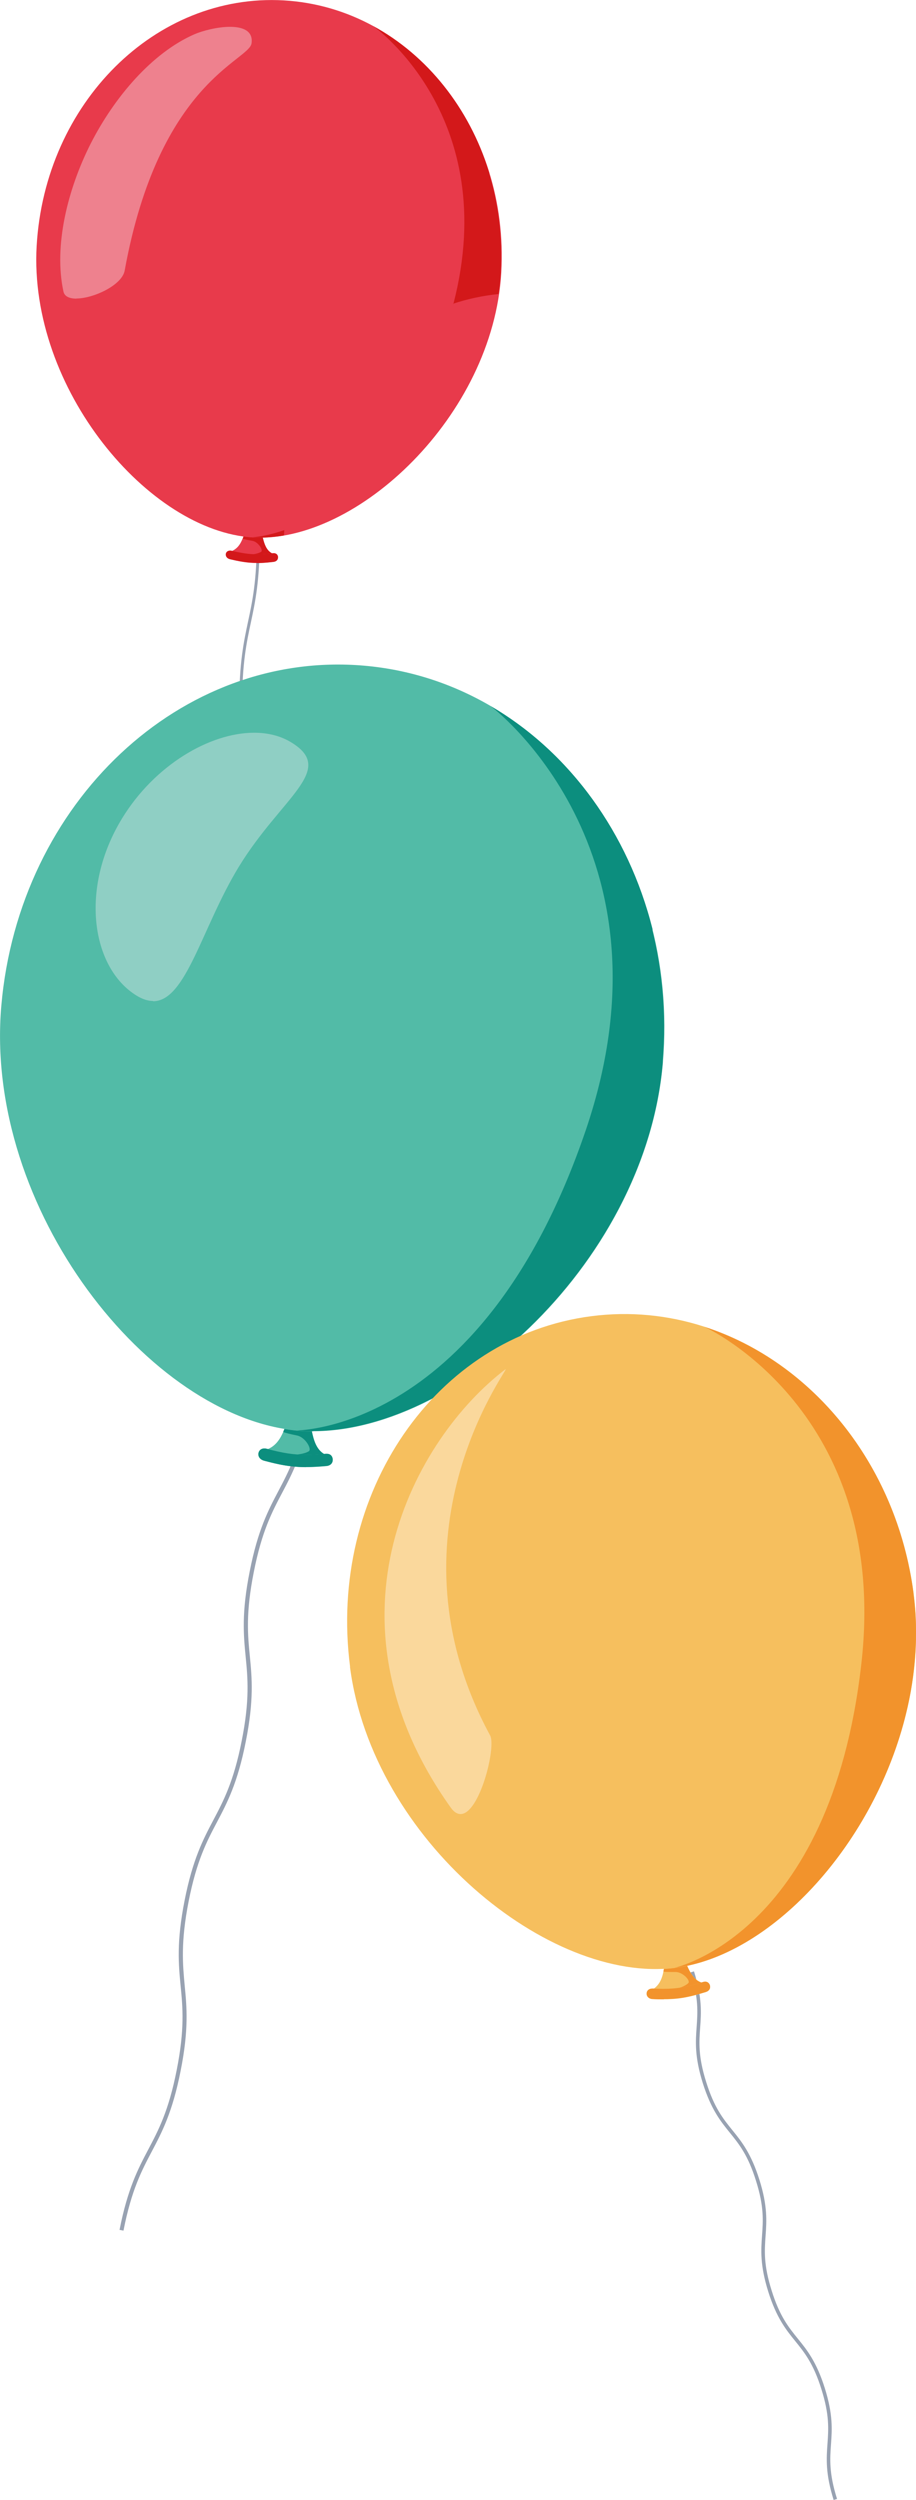 <?xml version="1.0" encoding="UTF-8"?>
<svg id="_レイヤー_2" data-name="レイヤー 2" xmlns="http://www.w3.org/2000/svg" viewBox="0 0 69.73 190.11">
  <defs>
    <style>
      .cls-1 {
        fill: #98a2b2;
      }

      .cls-2 {
        fill: #fad89c;
      }

      .cls-3 {
        fill: #1aaaad;
      }

      .cls-4 {
        fill: #ee818e;
      }

      .cls-5 {
        fill: #52bba7;
      }

      .cls-6 {
        fill: #8fcfc4;
      }

      .cls-7 {
        fill: #987d42;
      }

      .cls-8 {
        fill: #f2932c;
      }

      .cls-9 {
        fill: #00655c;
      }

      .cls-10 {
        fill: #d7293d;
      }

      .cls-11 {
        fill: #bd1a21;
      }

      .cls-12 {
        fill: #d3181a;
      }

      .cls-13 {
        fill: #0c8e7e;
      }

      .cls-14 {
        fill: #e83a4b;
      }

      .cls-15 {
        fill: #f6bf5e;
      }

      .cls-16 {
        fill: #ee731f;
      }
    </style>
  </defs>
  <g id="_レイヤー_1-2" data-name="レイヤー 1">
    <g>
      <path class="cls-1" d="M18.43,103.78h-.22c0-3.15.34-4.75.67-6.3.33-1.54.67-3.12.67-6.25s-.34-4.71-.67-6.25c-.33-1.55-.67-3.15-.67-6.3s.34-4.75.67-6.3c.33-1.54.67-3.12.67-6.25s-.34-4.71-.67-6.25c-.33-1.55-.67-3.15-.67-6.3s.34-4.75.67-6.3c.33-1.54.67-3.12.67-6.25h.22c0,3.15-.34,4.75-.67,6.3-.33,1.54-.67,3.12-.67,6.25s.34,4.71.67,6.25c.33,1.55.67,3.15.67,6.3s-.34,4.75-.67,6.3c-.33,1.54-.67,3.12-.67,6.25s.34,4.71.67,6.25c.33,1.55.67,3.15.67,6.3s-.34,4.75-.67,6.3c-.33,1.54-.67,3.12-.67,6.25"/>
      <path class="cls-14" d="M20.71,42.08c.94.49-.68.2-1.52.15-.21-.01-.49-.01-.75-.01-.77,0-1.51,0-.78-.32,1.14-.5.81-2.23,1.65-2.18.84.05.42,1.84,1.39,2.35"/>
      <path class="cls-10" d="M18.48,40.95c.02-.05.04-.1.06-.15h0s-.04.1-.06.15Z"/>
      <path class="cls-12" d="M19.56,42.15c-.1,0-.2,0-.29,0,.23-.03.47-.1.61-.19.17-.11-.21-.75-.66-.83-.85-.15-.71-.18-.73-.18h0c.02-.05.04-.1.06-.15.23.03.46.05.69.07,0,0,.02,0,.03,0,.18.01.36.02.54.02.07,0,.14,0,.2,0,.11.47.27.96.69,1.19-.43.05-.79.08-1.13.08"/>
      <path class="cls-14" d="M21.16,42.35c.02.18-.09.34-.33.37-1.34.16-2.02.12-3.32-.19-.24-.06-.35-.24-.31-.41.04-.17.2-.28.43-.23,1.24.29,1.89.33,3.16.18.23-.03.36.11.38.28"/>
      <path class="cls-12" d="M19.54,42.8c-.64,0-1.21-.09-2.03-.28-.21-.05-.32-.19-.32-.34,0-.02,0-.05,0-.07.03-.14.15-.24.32-.24.04,0,.07,0,.11.01.78.18,1.32.27,1.93.27.36,0,.75-.03,1.23-.08.02,0,.04,0,.06,0,.19,0,.3.12.32.29,0,.01,0,.03,0,.04,0,.16-.11.3-.34.33-.5.06-.91.09-1.29.09"/>
      <path class="cls-14" d="M2.79,18.7c-.62,10.87,8.56,21.71,16.47,22.17,7.91.46,18.27-9.26,18.9-20.14C38.78,9.86,31.37.59,21.6.03,11.84-.53,3.42,7.83,2.79,18.7"/>
      <path class="cls-11" d="M19.8,40.88c-.18,0-.36,0-.54-.01-.01,0-.02,0-.03,0,0,0,.02,0,.03,0,.18,0,.36.01.54.01.07,0,.14,0,.2,0-.07,0-.14,0-.2,0"/>
      <path class="cls-10" d="M38.15,20.71s0,0,0,0c0,0,0,0,0,0M38.15,20.69s0,0,0-.01c0,0,0,0,0,.01M38.16,20.66h0s0,0,0,0M38.16,20.65s0-.02,0-.03c0,0,0,.02,0,.03M38.16,20.62s0-.01,0-.02c0,0,0,.01,0,.02M38.16,20.6c.13-2.58-.19-5.07-.88-7.37.69,2.3,1.01,4.79.88,7.37M37.28,13.23h0s0,0,0,0M37.27,13.2s0,0,0,0c0,0,0,0,0,0M37.26,13.18s0,0,0,0c0,0,0,0,0,0M37.25,13.15s0,0,0,0c0,0,0,0,0,0"/>
      <path class="cls-12" d="M19.8,40.88c-.18,0-.36,0-.54-.02,0,0-.02,0-.03,0-.21-.01.79.02,2.41-.55,0,.06-.01.11-.01.17,0,.08-.01.16-.02.24-.54.09-1.08.15-1.61.16-.07,0-.14,0-.2,0M34.51,23.13c3.71-14.27-6.09-21.14-6.09-21.14,4.14,2.26,7.33,6.28,8.82,11.15,0,0,0,.01,0,.02,0,0,0,0,0,0,0,0,0,.01,0,.02,0,0,0,0,0,0,0,0,0,0,0,.01,0,0,0,0,0,0,0,0,0,.01,0,.01,0,0,0,0,0,.01,0,0,0,0,0,0,.7,2.3,1.01,4.79.88,7.37h0v.02h0s0,.02,0,.03h0s0,.02,0,.02h0s0,.02,0,.02c0,0,0,.01,0,.01h0s0,.02,0,.03c-.03.55-.09,1.11-.17,1.65-1.19.12-2.35.37-3.47.74"/>
      <path class="cls-4" d="M5.82,22.71c-.52,0-.91-.16-.99-.54-.75-3.46.31-7.77,2.08-11.26,1.78-3.49,4.64-6.88,7.88-8.3.62-.27,1.76-.57,2.72-.57s1.77.3,1.64,1.25c-.18,1.34-7.04,2.9-9.66,17.29-.2,1.1-2.36,2.12-3.68,2.12"/>
      <path class="cls-1" d="M9.41,169.63l-.31-.06c.62-3.15,1.42-4.66,2.19-6.12.76-1.44,1.55-2.92,2.16-6.03.62-3.11.46-4.78.3-6.4-.16-1.64-.32-3.34.3-6.49.62-3.15,1.42-4.66,2.19-6.12.76-1.44,1.55-2.92,2.16-6.03.62-3.11.46-4.78.3-6.4-.16-1.64-.32-3.34.31-6.49.62-3.15,1.42-4.66,2.19-6.12.76-1.44,1.55-2.93,2.16-6.03l.31.06c-.62,3.15-1.42,4.66-2.19,6.12-.76,1.44-1.55,2.92-2.16,6.03-.62,3.11-.46,4.78-.3,6.4.16,1.64.32,3.34-.31,6.49-.62,3.15-1.42,4.66-2.19,6.12-.76,1.44-1.55,2.92-2.16,6.03-.61,3.11-.45,4.78-.3,6.4.16,1.64.32,3.34-.31,6.49-.62,3.15-1.42,4.66-2.19,6.12-.76,1.44-1.55,2.92-2.16,6.03"/>
      <path class="cls-5" d="M24.7,110.59c1.32.74-.97.26-2.17.15-1.2-.1-3.59.04-2.17-.53,1.65-.67,1.25-3.14,2.45-3.04,1.2.1.53,2.64,1.89,3.41"/>
      <path class="cls-3" d="M21.56,108.88c.03-.07.06-.14.09-.21-.03.07-.06.14-.09.21h0Z"/>
      <path class="cls-13" d="M23.34,110.64c-.25,0-.48,0-.71-.03.33-.04.68-.12.88-.25.25-.16-.27-1.08-.91-1.2-1.22-.25-1-.28-1.04-.28h0c.03-.07.06-.14.09-.21.33.05.66.1,1,.13,0,0,.02,0,.03,0,.35.03.7.05,1.06.05.14.67.34,1.38.94,1.73-.5.04-.93.06-1.33.06"/>
      <path class="cls-5" d="M25.33,110.98c.02.25-.14.48-.49.51-1.91.17-2.88.08-4.74-.41-.34-.09-.49-.35-.42-.6.06-.25.3-.4.62-.31,1.76.47,2.68.55,4.5.39.33-.03.51.17.53.42"/>
      <path class="cls-13" d="M23.3,111.57c-.29,0-.57-.01-.84-.04-.11,0-.22-.02-.33-.03-.61-.07-1.24-.21-2.02-.42-.29-.08-.44-.28-.44-.49,0-.04,0-.07.01-.11.05-.2.21-.33.44-.33.06,0,.12,0,.18.02,1.22.33,2.04.46,3.04.46.44,0,.91-.03,1.46-.08.02,0,.04,0,.07,0,.29,0,.44.18.46.42,0,.01,0,.03,0,.04,0,.24-.16.44-.49.47-.58.05-1.08.08-1.54.08"/>
      <path class="cls-5" d="M.1,76.49c-1.34,15.49,11.31,31.33,22.58,32.3,11.26.97,26.45-12.46,27.78-27.95,1.34-15.49-8.85-29.02-22.75-30.22C13.8,49.42,1.44,61,.1,76.49"/>
      <path class="cls-9" d="M23.73,108.84c-.36,0-.71-.02-1.06-.05-.01,0-.02,0-.03,0,0,0,.02,0,.03,0,.35.03.7.05,1.06.05"/>
      <path class="cls-13" d="M23.85,108.84h-.11c-.36,0-.71-.02-1.06-.05-.01,0-.02,0-.03,0-1.04-.09,13.86.92,21.95-22.87,7.27-21.4-7.24-32.22-7.24-32.22,6,3.5,10.47,9.64,12.31,16.94h0s0,.02,0,.03c0,0,0,0,0,0v.03s0,0,0,0c0,0,0,.01,0,.02h0s0,.03,0,.03c0,0,0,.01,0,.02,0,0,0,0,0,0,.76,3.1,1.05,6.4.78,9.81,0,0,0,0,0,0,0,0,0,.01,0,.02h0s0,.03,0,.04c0,0,0,0,0,.01,0,0,0,.01,0,.02,0,0,0,0,0,.01,0,0,0,.01,0,.02,0,0,0,.01,0,.02,0,0,0,0,0,.01,0,0,0,.01,0,.02,0,0,0,0,0,.01,0,0,0,.02,0,.02h0s0,.03,0,.04c-1.29,14.95-15.5,28-26.61,28"/>
      <path class="cls-6" d="M11.65,76.12c-.38,0-.79-.13-1.24-.4-3.45-2.11-4.37-8.16-1.12-13.48,2.48-4.06,6.68-6.52,10.06-6.52,1.05,0,2.02.24,2.83.74,3.45,2.1-.76,4.15-4.01,9.47-2.82,4.63-4,10.21-6.52,10.21"/>
      <path class="cls-1" d="M63.46,190.11c-.63-2.01-.55-3.15-.47-4.26.08-1.13.16-2.2-.46-4.16-.61-1.96-1.29-2.79-2-3.67-.7-.86-1.42-1.76-2.05-3.76-.63-2.01-.55-3.15-.47-4.26.08-1.13.16-2.2-.46-4.16-.61-1.96-1.29-2.79-2-3.67-.7-.86-1.42-1.76-2.05-3.76-.63-2.01-.55-3.15-.47-4.26.08-1.13.16-2.2-.46-4.16l.26-.08c.63,2.01.55,3.15.47,4.26-.08,1.13-.16,2.2.46,4.16.61,1.96,1.29,2.79,2,3.67.7.86,1.42,1.76,2.05,3.76s.55,3.15.47,4.26c-.08,1.13-.16,2.2.46,4.16.61,1.96,1.29,2.79,2,3.67.7.86,1.42,1.76,2.05,3.76.63,2.01.55,3.15.47,4.26-.08,1.13-.16,2.2.46,4.16l-.26.08Z"/>
      <path class="cls-15" d="M53.44,150.77c1.24.38-.77.39-1.79.53-1.02.13-2.99.69-1.91-.05,1.26-.86.47-2.86,1.49-2.99,1.02-.13.92,2.11,2.21,2.51"/>
      <path class="cls-15" d="M53.41,150.76c-.15-.05-.28-.13-.4-.22.12.09.25.17.4.22"/>
      <path class="cls-7" d="M53.01,150.54c-.11-.09-.21-.2-.29-.32.09.12.18.23.29.32"/>
      <path class="cls-15" d="M50.5,149.91c.01-.07.02-.13.03-.19h0c-.01.07-.02.13-.04.19Z"/>
      <path class="cls-8" d="M51.71,151.17c.27-.09.55-.22.69-.37.18-.18-.42-.84-.97-.84h-.01c-.11,0-.21,0-.3,0-.35,0-.5-.01-.56-.02-.07-.01-.05-.02-.05-.02,0,0,0,0,0,0,.01-.07.02-.13.03-.19.29-.02.57-.04.85-.08,0,0,.02,0,.03,0,.3-.04.6-.09.89-.15.11.26.24.51.4.73h0c.09.12.18.23.29.32.12.1.25.17.4.22-.66.2-1.18.33-1.7.4"/>
      <path class="cls-15" d="M54.04,150.98c.06.21-.03.42-.32.51-1.57.49-2.39.6-4.03.52-.3-.01-.47-.2-.46-.42,0-.22.18-.38.46-.37,1.56.07,2.34-.03,3.84-.5.27-.08.45.05.52.26"/>
      <path class="cls-8" d="M50.53,152.04c-.26,0-.54,0-.85-.02-.29-.01-.46-.2-.46-.41h0c0-.22.17-.39.43-.39h.03c.29.01.56.02.81.02,1.07,0,1.82-.14,3.03-.52.06-.02.11-.03.16-.03.18,0,.31.12.36.28.01.04.02.08.02.12,0,.17-.11.32-.33.39-.17.05-.33.1-.48.14-.09.03-.18.05-.26.07-.88.24-1.56.33-2.45.33"/>
      <path class="cls-15" d="M26.64,126.75c1.71,13.19,15.18,24.13,24.78,22.89,9.6-1.24,19.84-15.25,18.13-28.44-1.71-13.19-12.7-22.65-24.54-21.11-11.85,1.53-20.07,13.47-18.36,26.66"/>
      <path class="cls-16" d="M51.38,149.64s.02,0,.03,0c.3-.04.6-.09.89-.15-.3.06-.6.11-.89.15-.01,0-.02,0-.03,0"/>
      <path class="cls-8" d="M51.35,149.65c-.21,0,11.86-2.31,14.22-23.13,2.18-19.22-11.94-25.62-11.94-25.62,8.14,2.64,14.61,10.39,15.91,20.24,0,0,0,.02,0,.03,0,0,0,0,0,0v.03c.13.98.19,1.96.19,2.95,0,1.5-.14,3-.4,4.47-.04.24-.09.48-.14.72-2.04,9.88-9.54,18.61-16.88,20.15-.3.06-.6.11-.9.15-.01,0-.02,0-.03,0-.02,0-.03,0-.04,0"/>
      <path class="cls-2" d="M35.06,137.95c-.25,0-.51-.15-.76-.51-10.27-14.41-2.72-28.06,4.17-33.31,0,0,.01,0,.02,0,.22,0-9.43,12.62-1.18,27.84.48.88-.8,5.98-2.25,5.98"/>
    </g>
  </g>
</svg>